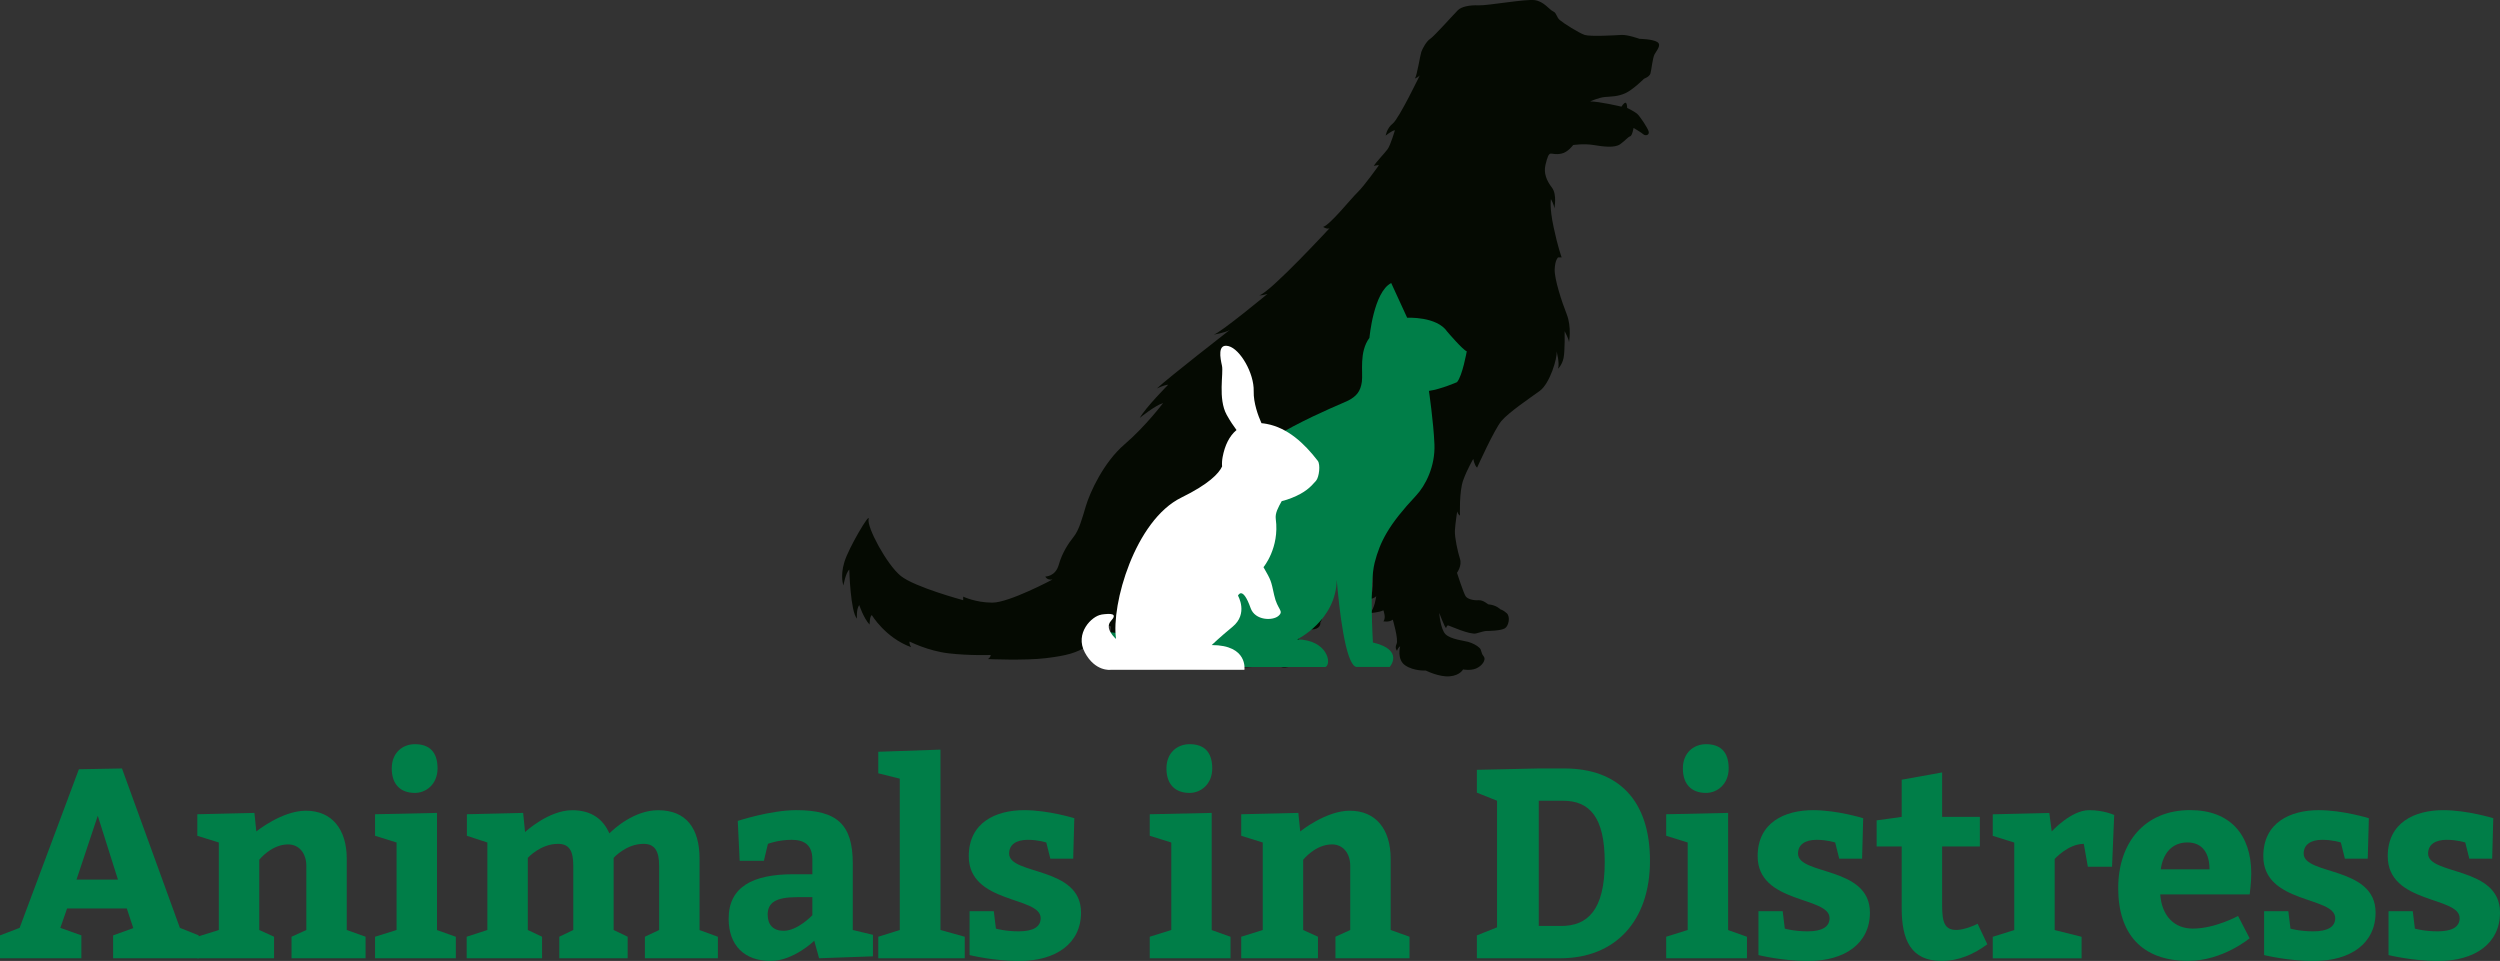 <svg xmlns="http://www.w3.org/2000/svg" id="Layer_1" viewBox="0 0 408.87 157.16"><rect x="0" y="0" width="408.87" height="157.16" fill="#333333" stroke="none"/><defs><style>.cls-1{fill:#050a02;}.cls-2{fill:#007e48;}.cls-3{fill:#fff;}</style></defs><g><path class="cls-2" d="M32.5,156.72h-14v-3.74l3.3-1.19-1.06-3.21H10.97l-1.1,3.17,3.44,1.23v3.74H0v-3.74l3.21-1.23,9.69-25.94,7.05-.13,9.47,26.07,3.08,1.23v3.74Zm-16.51-23.3l-3.48,10.44h6.78l-3.3-10.44Z"></path><path class="cls-2" d="M41.92,135.98s4.18-3.39,8.1-3.39c4.27,0,6.69,3.04,6.69,7.84v11.67l3.08,1.1v3.52h-12.11v-3.52l2.42-1.1v-10.48c0-2.03-1.14-3.52-2.99-3.52-2.73,0-4.71,2.51-4.71,2.51v11.49l2.42,1.1v3.52h-12.55v-3.52l3.52-1.1v-14.31l-3.52-1.1v-3.52l9.34-.22,.31,3.04Z"></path><path class="cls-2" d="M74.55,153.2v3.52h-13.21v-3.52l3.52-1.1v-14.31l-3.52-1.1v-3.52l10.13-.22v19.16l3.08,1.1Zm-6.69-31.49c2.29,0,3.7,1.19,3.7,3.96,0,2.6-1.89,4.01-3.7,4.01-2.38,0-3.79-1.41-3.79-4.01s1.81-3.96,3.79-3.96Z"></path><path class="cls-2" d="M117.4,156.72h-11.93v-3.52l2.33-1.1v-10.48c0-2.42-.7-3.61-2.55-3.61-2.86,0-4.89,2.29-4.89,2.29v11.8l2.29,1.1v3.52h-11.18v-3.52l2.29-1.1v-10.48c0-2.42-.62-3.61-2.51-3.61-2.86,0-4.93,2.29-4.93,2.29v11.8l2.33,1.1v3.52h-12.33v-3.52l3.39-1.1v-14.31l-3.35-1.1v-3.52l9.2-.22,.31,3.13s3.83-3.57,7.71-3.57c3.13,0,5.06,1.45,6.08,3.79,.75-.75,4.05-3.79,7.97-3.79,4.62,0,6.78,2.99,6.78,7.93v11.67l3,1.1v3.52Z"></path><path class="cls-2" d="M133.17,153.86s-3.39,3.3-7.13,3.3c-4.27,0-6.87-2.51-6.87-6.91,0-5.2,3.92-7.27,10.61-7.27h3.08v-2.42c0-2.25-1.19-3.21-3.39-3.21s-3.88,.66-3.88,.66l-.66,2.77h-3.96l-.31-6.52s5.33-1.76,9.56-1.76c6.69,0,9.25,2.33,9.25,8.72v10.88l3.3,.79v3.52l-8.81,.31-.79-2.86Zm-2.82-7.13c-3.44,0-4.8,.88-4.8,2.86,0,1.67,.92,2.64,2.6,2.64,2.33,0,4.71-2.55,4.71-2.55v-2.95h-2.51Z"></path><path class="cls-2" d="M157.78,153.2v3.52h-14.14v-3.52l3.52-1.1v-24.75l-3.52-.88v-3.52l10.17-.35v29.5l3.96,1.1Z"></path><path class="cls-2" d="M162.89,151.88s1.54,.44,3.7,.44c2.42,0,3.61-.75,3.61-2.16,0-3.61-11.76-2.29-11.76-10.13,0-5.5,4.4-7.53,9.07-7.53,3.96,0,8.19,1.32,8.19,1.32l-.18,6.61h-3.74l-.66-2.64s-1.28-.44-3.04-.44c-1.89,0-3.04,.79-3.04,2.25,0,3.57,11.76,2.03,11.76,9.64,0,5.06-4.09,7.93-10.13,7.93-4.18,0-8.1-.97-8.1-.97v-7.18h3.96l.35,2.86Z"></path><path class="cls-2" d="M201.25,153.2v3.52h-13.21v-3.52l3.52-1.1v-14.31l-3.52-1.1v-3.52l10.13-.22v19.16l3.08,1.1Zm-6.69-31.49c2.29,0,3.7,1.19,3.7,3.96,0,2.6-1.89,4.01-3.7,4.01-2.38,0-3.79-1.41-3.79-4.01s1.81-3.96,3.79-3.96Z"></path><path class="cls-2" d="M212.65,135.98s4.18-3.39,8.1-3.39c4.27,0,6.69,3.04,6.69,7.84v11.67l3.08,1.1v3.52h-12.11v-3.52l2.42-1.1v-10.48c0-2.03-1.14-3.52-2.99-3.52-2.73,0-4.71,2.51-4.71,2.51v11.49l2.42,1.1v3.52h-12.55v-3.52l3.52-1.1v-14.31l-3.52-1.1v-3.52l9.34-.22,.31,3.04Z"></path><path class="cls-2" d="M244.84,130.96l-3.3-1.32v-3.74l10.13-.22h4.18c8.81,0,14,5.2,14,15.1s-5.72,15.94-14.66,15.94h-13.65v-3.74l3.3-1.32v-20.7Zm10.48,20.48c4.27,0,7.13-2.51,7.13-10.44,0-7.4-2.51-10.04-6.83-10.04h-3.96v20.48h3.66Z"></path><path class="cls-2" d="M285.71,153.2v3.52h-13.21v-3.52l3.52-1.1v-14.31l-3.52-1.1v-3.52l10.13-.22v19.16l3.08,1.1Zm-6.69-31.49c2.29,0,3.7,1.19,3.7,3.96,0,2.6-1.89,4.01-3.7,4.01-2.38,0-3.79-1.41-3.79-4.01s1.81-3.96,3.79-3.96Z"></path><path class="cls-2" d="M291.91,151.88s1.54,.44,3.7,.44c2.42,0,3.61-.75,3.61-2.16,0-3.61-11.76-2.29-11.76-10.13,0-5.5,4.4-7.53,9.07-7.53,3.96,0,8.19,1.32,8.19,1.32l-.18,6.61h-3.74l-.66-2.64s-1.28-.44-3.04-.44c-1.89,0-3.04,.79-3.04,2.25,0,3.57,11.76,2.03,11.76,9.64,0,5.06-4.09,7.93-10.13,7.93-4.18,0-8.1-.97-8.1-.97v-7.18h3.96l.35,2.86Z"></path><path class="cls-2" d="M325.03,154.43c-2.16,1.59-4.62,2.73-7.49,2.73-5.06,0-6.52-3.52-6.52-8.59v-10.13h-4.1v-4.27l4.1-.57v-6.08l6.61-1.19v7.27h6.17v4.84h-6.17v9.69c0,2.82,.48,3.96,2.33,3.96,1.19,0,2.91-.7,3.48-1.01l1.58,3.35Z"></path><path class="cls-2" d="M335.55,135.98s3.17-3.48,6.12-3.48c2.42,0,4.1,.79,4.1,.79l-.35,8.46h-3.96l-.66-3.74c-2.55,0-4.76,2.47-4.76,2.47v11.63l4.4,1.1v3.52h-14.53v-3.52l3.52-1.1v-14.31l-3.52-1.1v-3.52l9.25-.22,.4,3.04Z"></path><path class="cls-2" d="M353.3,146.28c.26,3.52,2.29,5.59,5.33,5.59,3.66,0,7.4-2.07,7.4-2.07l1.89,3.65s-4.4,3.7-10.04,3.7c-7.57,0-11.45-4.4-11.45-11.89s4.36-12.77,11.76-12.77c6.56,0,10,4.05,10,10.35,0,1.67-.26,3.3-.26,3.44h-14.62Zm8.06-4.1c0-2.51-1.06-4.4-3.61-4.4s-4.01,1.81-4.36,4.4h7.97Z"></path><path class="cls-2" d="M374.61,151.88s1.54,.44,3.7,.44c2.42,0,3.61-.75,3.61-2.16,0-3.61-11.76-2.29-11.76-10.13,0-5.5,4.4-7.53,9.07-7.53,3.96,0,8.19,1.32,8.19,1.32l-.18,6.61h-3.74l-.66-2.64s-1.28-.44-3.04-.44c-1.89,0-3.04,.79-3.04,2.25,0,3.57,11.76,2.03,11.76,9.64,0,5.06-4.09,7.93-10.13,7.93-4.18,0-8.1-.97-8.1-.97v-7.18h3.96l.35,2.86Z"></path><path class="cls-2" d="M394.96,151.88s1.54,.44,3.7,.44c2.42,0,3.61-.75,3.61-2.16,0-3.61-11.76-2.29-11.76-10.13,0-5.5,4.4-7.53,9.07-7.53,3.96,0,8.19,1.32,8.19,1.32l-.18,6.61h-3.74l-.66-2.64s-1.28-.44-3.04-.44c-1.89,0-3.04,.79-3.04,2.25,0,3.57,11.76,2.03,11.76,9.64,0,5.06-4.09,7.93-10.13,7.93-4.18,0-8.1-.97-8.1-.97v-7.18h3.96l.35,2.86Z"></path></g><path class="cls-1" d="M206.03,48.31c.34,.03,1.26-.24,1.26-.24,0,0-7.73,6.4-8.78,6.65,0,0,1.79-.27,2.62-.76,0,0-10.07,7.83-11.92,9.57,0,0,1.2-.58,1.85-.61,0,0-3.7,3.72-4.65,5.43,0,0,2.4-1.98,3.82-2.44,0,0-2.87,3.81-6.32,6.77-3.45,2.96-5.67,7.9-6.32,10.09-.65,2.19-1.14,3.96-2,5.03s-1.88,2.62-2.43,4.57c-.55,1.95-2.19,1.92-2.19,1.92,0,0,.18,.61,1.17,.49,0,0-7.09,3.78-9.83,3.78s-4.78-.98-4.78-.98v.58s-7.92-2.13-10.2-3.96-5.58-7.99-5.27-9.3c.31-1.31-3.27,4.69-3.97,7.04-.71,2.35-.15,3.81-.15,3.81,0,0,.37-2.1,.96-2.59,0,0,.18,6.89,1.26,8.02,0,0-.15-1.52,.37-2.23,0,0,.68,2.1,1.69,3.2,0,0,0-1.37,.37-1.55,0,0,2.19,3.69,6.41,5.24,0,0-.37-.64-.22-.91,0,0,2.96,1.52,6.35,1.92s6.9,.27,6.9,.27c0,0,0,.4-.46,.67,0,0,6.04,.27,9.49-.15s4.93-.85,6.72-1.95c1.79-1.1,2.37-2.96,2.96-3.26s.96,.06,.96,.06c0,0-.25,2.19,.18,2.77s1.85,.46,2.19,.7,.65,.55,.37,1.16-.46,1.74,.65,2.07,9.92,.43,13.8,.18,6.81-.21,7.89-.49,1.29-.82,1.29-.82c0,0,.86,1.22,2.16,1.1s2.03-.67,2.31-1.37,0-1.31,0-1.31c0,0,.65-.03,.37-1.01-.28-.98-1.57-2.56-3.85-2.87,0,0,1.17-.24,1.51-.37,0,0,3.3,.91,4.41,.67s.96-1.1,.96-1.1c0,0,.69-.98,0-1.83-.69-.85-1.83-1.25-1.83-1.25,0,0-.68-.46-.86-.85s.46-1.55,.37-2.87-1.82-2.77-1.82-2.77c0,0,.28-1.16,.59-1.4s2.31-.03,2.96-.18,1.17-.67,1.17-.67c0,0,.83,.52,1.69,.21s1.36-.98,1.36-.98c0,0,.55,1.89,.46,2.32,0,0,2.74-3.14,3.39-4.94,0,0,.8,5.94,.43,7.01l.49-.49s.59,3.57-.37,4.91c0,0,.8-.15,1.11-.52,0,0-.28,2.23-1.08,2.77,0,0,1.57-.09,2.25-.46,0,0,.49,1.25,0,1.8,0,0,.92,.21,1.54-.27,0,0,.96,3.23,.62,3.96s.07,1.13,.07,1.13c0,0,.14-.49,.51-.73,0,0-.59,2.19,.86,3.14s3.33,.82,3.33,.82c0,0,2.19,1.1,3.91,.95s2.19-1.13,2.19-1.13c0,0,1.2,.24,2.13-.15s1.73-1.4,1.23-2.01-.25-.95-.68-1.37-1.17-.79-1.85-.98-2.8-.4-3.67-1.22-1.05-3.51-1.05-3.51c0,0,.89,2.38,1.11,2.47,0,0,.15-.46,.34-.43s3.6,1.59,4.59,1.31,1.39-.4,1.73-.4,2.31-.03,2.96-.43,.92-1.92,.31-2.47-1.05-.64-1.05-.64c0,0-.62-.7-2-.82,0,0-.83-.73-1.57-.67s-1.76-.15-2.1-.64-1.42-3.84-1.42-3.84c0,0,.86-1.16,.49-2.29-.37-1.13-.89-3.54-.83-4.63s.37-3.11,.37-3.11c0,0,.15,.52,.46,.67,0,0-.15-3.9,.52-5.76s1.66-3.51,1.66-3.51c0,0,.18,1.07,.62,1.43,0,0,2.8-6.22,3.97-7.62s4.65-3.75,6.29-4.94c1.63-1.19,2.9-5.37,2.74-6.46,0,0,.52,1.89,.25,2.84,0,0,.65-.61,.89-1.74s.18-4.39,.18-4.39c0,0,.71,1.31,.71,1.8,0,0,.46-2.47-.37-4.57s-2.03-5.79-1.97-7.35c.06-1.55,.55-1.95,.55-1.95h.59s-.62-1.65-1.32-4.97c-.71-3.32-.43-4.57-.43-4.57,0,0,.52,.91,.55,1.55,0,0,.49-2.29-.4-3.44-.89-1.16-1.36-2.38-1.05-3.69,.31-1.31,.52-1.83,.86-1.86s.71,.21,1.76,0,1.91-1.4,1.91-1.4c0,0,1.76-.27,3.36,0s3.45,.49,4.31-.12,1.32-1.22,1.66-1.31,.55-1.37,.55-1.37c0,0,1.29,.76,1.6,1.04s.96,.18,.89-.37-1.48-2.62-1.91-2.99-1.63-.95-1.63-.95c0,0,0-.88-.28-.85s-.65,.64-.65,.64c0,0-3.76-.88-5.11-.85,0,0,1.36-.64,2.43-.73s2.06-.06,3.3-.61,3.08-2.38,3.08-2.38c0,0,.89-.3,1.05-.88s.34-2.47,.65-3.08,1.23-1.55,.46-2.04-2.9-.52-2.9-.52c0,0-1.94-.7-2.96-.64s-5.08,.3-6.01,0-3.48-1.92-4.07-2.43-.49-1.16-1.11-1.43-1.48-1.62-2.99-1.83-7.7,.91-9.18,.85-2.8,.21-3.39,.79-3.91,4.3-4.53,4.69-1.26,1.59-1.45,2.13-.71,3.9-1.05,4.36c0,0,.77-.3,.86-.64,0,0-3.48,7.22-4.47,7.99s-1.17,1.98-1.17,1.98c0,0,1.02-.82,1.51-.88,0,0-.71,2.44-1.2,3.11s-1.94,2.16-2.25,2.74c0,0,.65-.18,.83-.12,0,0-2.34,3.32-3.48,4.42s-4.44,5.27-5.64,5.67c0,0,.65,.43,1.05,.21,0,0-9.61,10.4-11.46,10.97Z"></path><path class="cls-2" d="M239.89,57.46c-.62-.2-3.18-3.2-3.18-3.2-1.71-2.56-6.57-2.29-6.57-2.29l-2.61-5.68c-2.89,1.46-3.56,8.96-3.56,8.96-1.73,2.33-1.03,5.61-1.24,7.18-.21,1.57-.88,2.38-2.23,3.08-1.35,.7-15.42,6.05-21.39,13.35-8.28,10.13-7.18,22.26-7.21,24.57,0,0-5.74,.76-11.06-.15,.17,1.57,.07,3.17-.31,4.7,.56,.11,1.08,.2,1.55,.27,3.53,.54,12.48,.84,12.48,.84h22.21c1.09-.48,.36-4.45-4.62-4.52,0,0,6.38-3.1,6.47-9.76,.37,4.38,1.38,13.91,3.21,14.27h5.45s2.46-2.77-2.74-4c0,0-.6-9.6,.28-13.04,.88-3.44,2.28-6.2,6.77-10.98,1.56-1.66,3.16-4.81,3.01-8.41-.15-3.6-.9-8.72-.9-8.72,2-.29,4.59-1.43,4.59-1.43,.89-1.02,1.6-5.06,1.6-5.06Z"></path><path class="cls-3" d="M180.12,100.51c1.57-.21,2.73-.21,1.57,1.05-1.15,1.26,.84,2.94,.84,2.94-.84-5.66,3.12-19.42,10.67-23.12,4.51-2.21,6.14-3.95,6.67-5.09-.04-.5-.01-1.02,.09-1.56,.35-1.86,1.08-3.41,2.27-4.4-.5-.67-1.07-1.51-1.61-2.49-1.45-2.63-.49-6.8-.77-8.03-.27-1.23-.79-3.69,1.09-3.2,1.88,.49,4.18,4.42,4.1,7.37-.05,1.91,.72,4,1.27,5.23,.28,.03,.56,.06,.86,.12,3.4,.64,6.11,3.13,8.35,6.04,.46,.6,.23,2.65-.28,3.25-.94,1.09-1.82,1.95-3.97,2.81-.52,.21-1.07,.39-1.65,.53-.59,1.06-1.1,1.97-.97,2.93,.63,4.72-2.01,7.87-2.01,7.87,1.28,2.23,1.22,2.17,1.75,4.58,.52,2.41,1.65,2.54,.71,3.38-.94,.84-3.84,.78-4.56-1.26-1.34-3.77-2.07-2.04-2.07-2.04,0,0,1.73,2.94-.89,5.09-2.06,1.69-3.41,2.99-3.41,2.99,5.98,0,5.35,4.05,5.35,4.05h-21.91s-2.5,.32-4.19-2.84c-1.69-3.15,1.15-5.98,2.73-6.19Z"></path></svg>